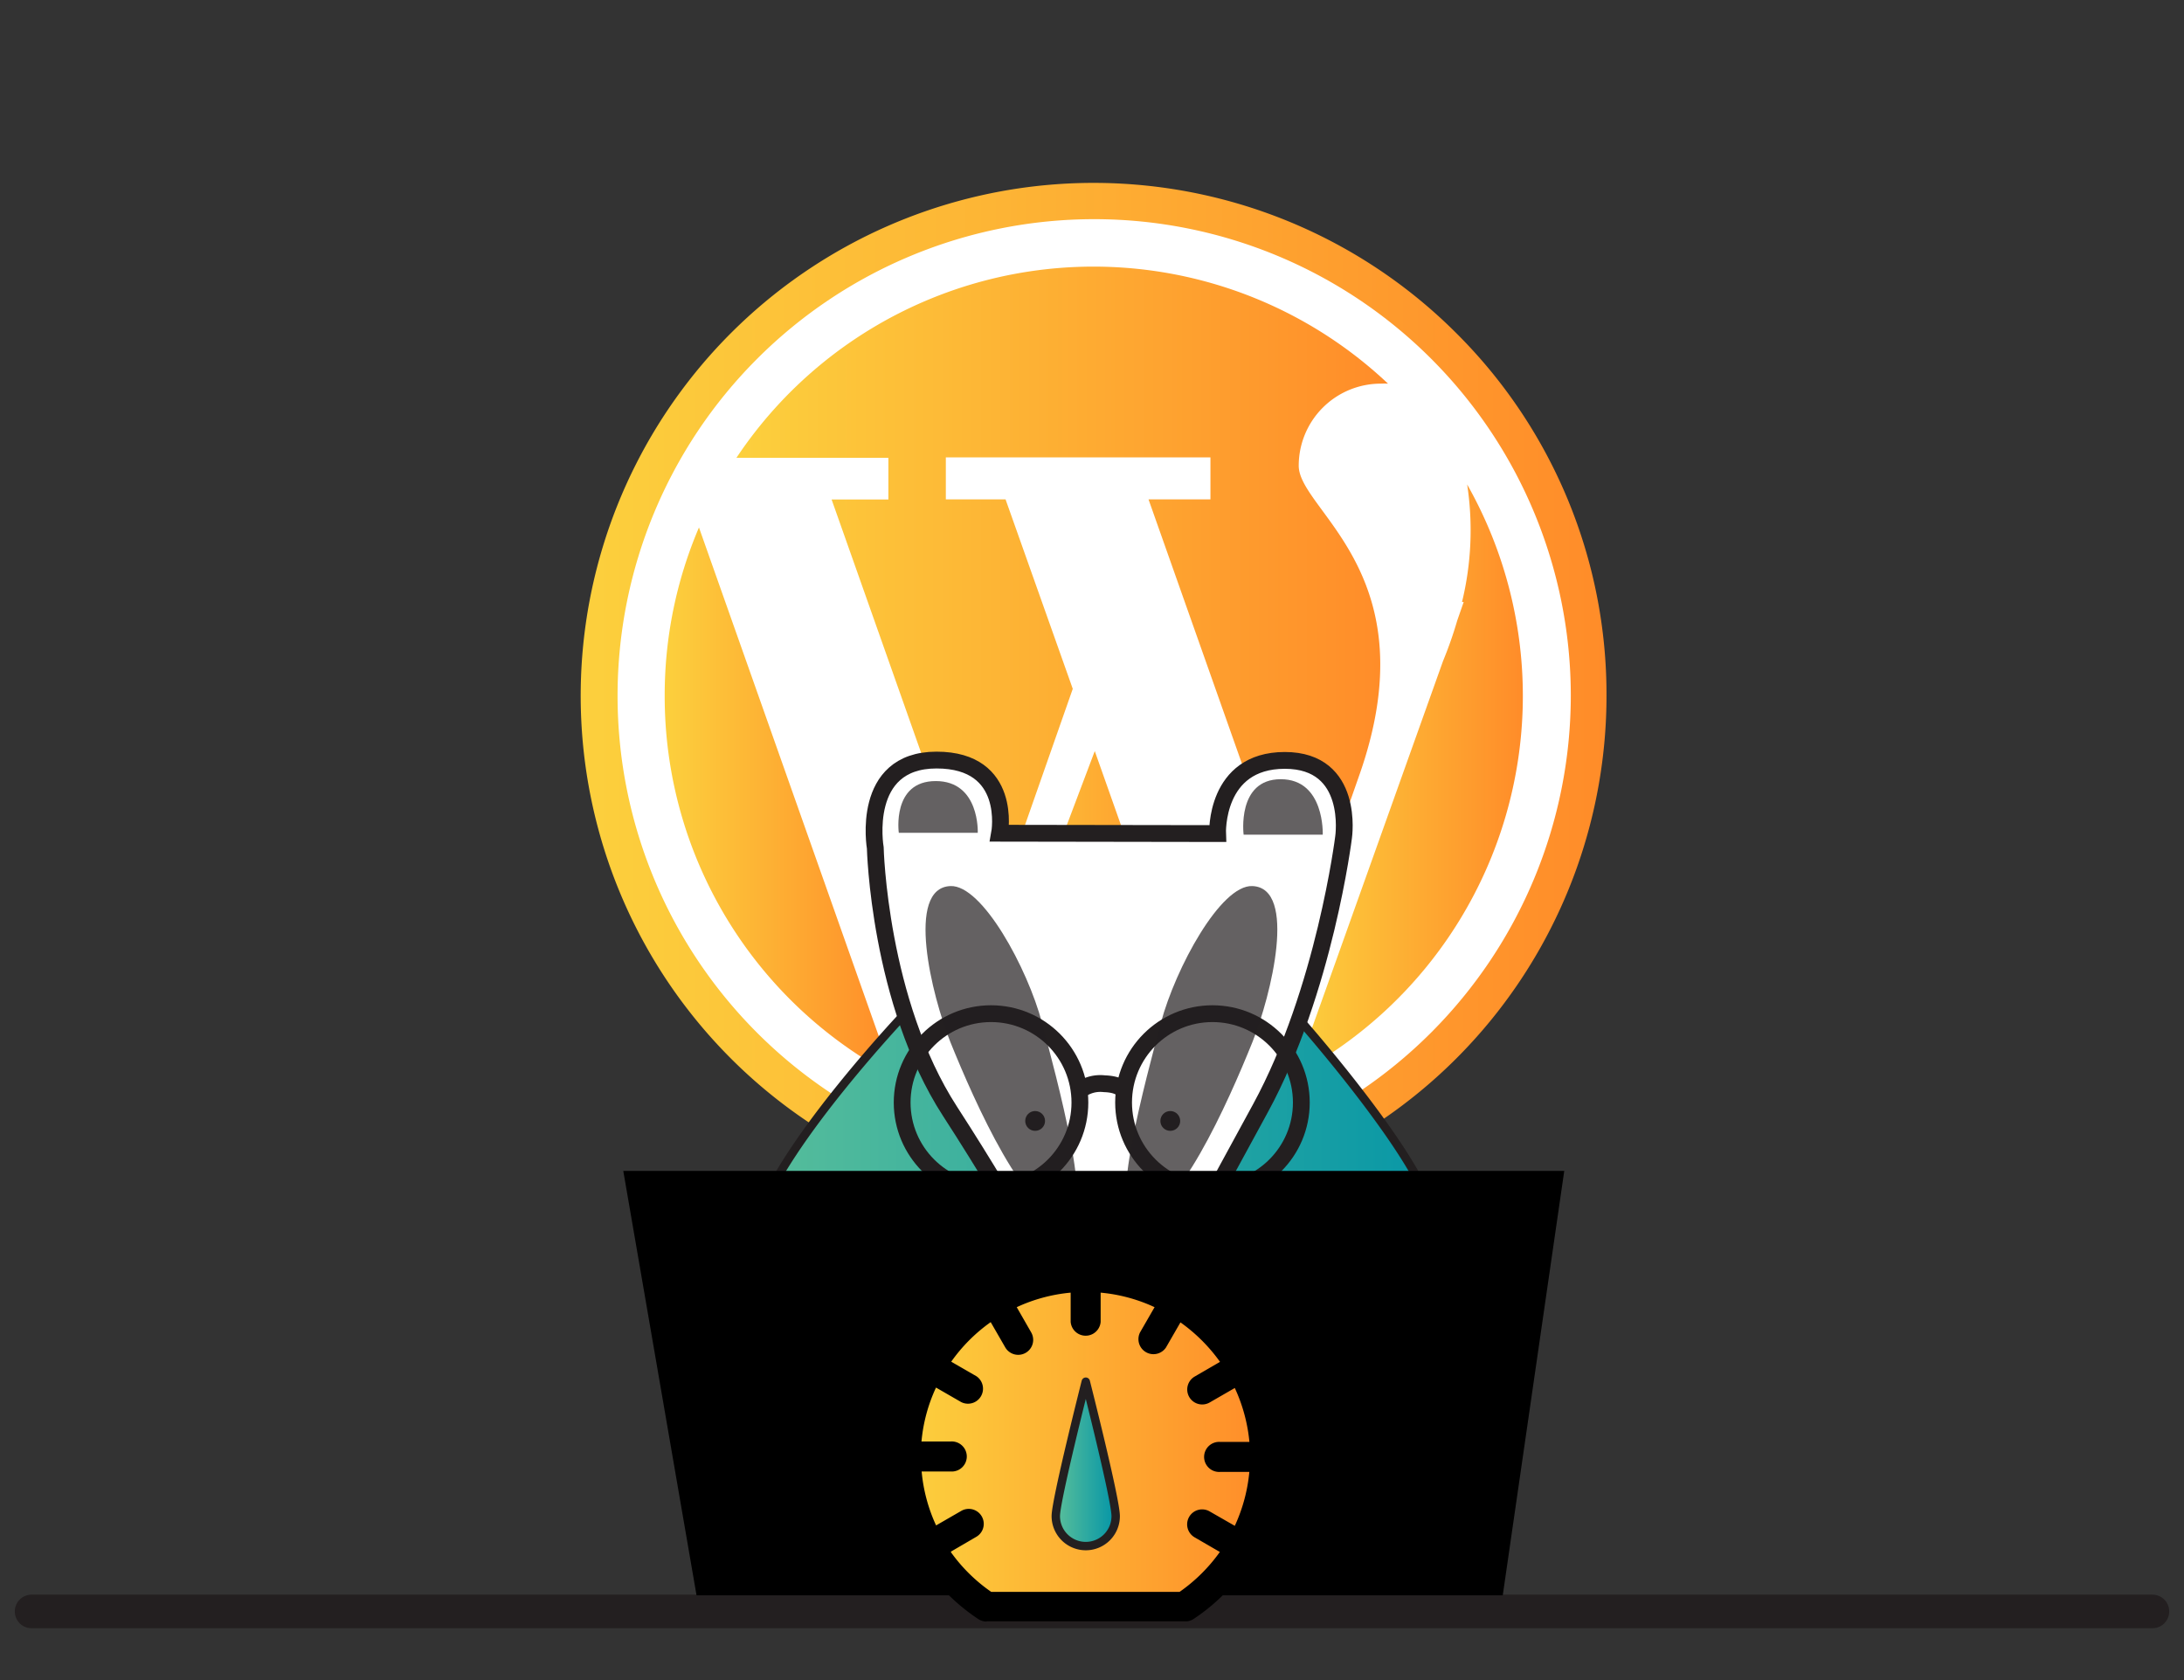<?xml version="1.0" encoding="UTF-8"?> <svg xmlns="http://www.w3.org/2000/svg" xmlns:xlink="http://www.w3.org/1999/xlink" id="Layer_1" data-name="Layer 1" viewBox="0 0 260 200"><rect x="0" y="0" width="260" height="200" fill="#333333" stroke="none"/><defs><linearGradient id="linear-gradient" x1="87.69" y1="71.58" x2="165.26" y2="71.58" gradientUnits="userSpaceOnUse"><stop offset="0" stop-color="#fcd03d"></stop><stop offset="1" stop-color="#ff8c29"></stop></linearGradient><linearGradient id="linear-gradient-2" x1="79.13" y1="95.37" x2="106.26" y2="95.37" xlink:href="#linear-gradient"></linearGradient><linearGradient id="linear-gradient-3" x1="154.21" y1="92.79" x2="181.29" y2="92.79" xlink:href="#linear-gradient"></linearGradient><linearGradient id="linear-gradient-4" x1="114.45" y1="111.66" x2="145.27" y2="111.66" xlink:href="#linear-gradient"></linearGradient><linearGradient id="linear-gradient-5" x1="69.16" y1="82.83" x2="191.25" y2="82.83" xlink:href="#linear-gradient"></linearGradient><linearGradient id="linear-gradient-6" x1="86.59" y1="155.29" x2="175.35" y2="155.29" gradientUnits="userSpaceOnUse"><stop offset="0" stop-color="#5abf9a"></stop><stop offset="1" stop-color="#0495a7"></stop></linearGradient><linearGradient id="linear-gradient-7" x1="107.85" y1="171.56" x2="150.66" y2="171.56" xlink:href="#linear-gradient"></linearGradient><linearGradient id="linear-gradient-8" x1="125.69" y1="174.24" x2="132.82" y2="174.24" xlink:href="#linear-gradient-6"></linearGradient></defs><line x1="3.76" y1="191.83" x2="256.24" y2="191.83" style="fill:none;stroke:#231f20;stroke-linecap:round;stroke-miterlimit:10;stroke-width:4px"></line><circle cx="129.86" cy="82.67" r="58.89" style="fill:#fff"></circle><path d="M105.78,59.46H99l18.38,52L127.71,82l-8-22.55h-7.11v-5h31.5v5h-7.37l18.38,52,6.61-18.88c8.66-24.19-7.11-31.73-7.11-37.13a9.77,9.77,0,0,1,9.78-9.77,7.94,7.94,0,0,1,.85,0,51.08,51.08,0,0,0-77.57,8.83h18.09v5Z" style="fill:url(#linear-gradient)"></path><path d="M79.13,82.83A51.06,51.06,0,0,0,106.26,128L83.21,62.79A50.86,50.86,0,0,0,79.13,82.83Z" style="fill:url(#linear-gradient-2)"></path><path d="M174.66,57.66a36.14,36.14,0,0,1-.61,14h.2l-.77,2.21h0a46.93,46.93,0,0,1-1.69,4.82l-17.58,49.24a51.08,51.08,0,0,0,20.45-70.26Z" style="fill:url(#linear-gradient-3)"></path><path d="M114.45,131.43a51.31,51.31,0,0,0,30.82.22L130.33,89.41Z" style="fill:url(#linear-gradient-4)"></path><path d="M173.37,39.66a61.06,61.06,0,1,0,17.88,43.17A60.64,60.64,0,0,0,173.37,39.66Zm-43.16,99.91A56.74,56.74,0,1,1,187,82.83,56.81,56.81,0,0,1,130.21,139.57Z" style="fill:url(#linear-gradient-5)"></path><path d="M131.11,123.65a188.16,188.16,0,0,0,24-1.79s11.9,13.55,14.81,20.85c4.58,11.49,5.42,47.21,5.42,47.21H86.67s-1-31.43,3.66-45.06c3.08-9.07,17.4-24.19,17.4-24.19Z" style="stroke:#231f20;stroke-miterlimit:10;fill:url(#linear-gradient-6)"></path><path d="M119,99.19s1.59-8.71-7.51-8.71-7.29,10.45-7.29,10.45.43,18.3,8.9,31.37,14.1,24,14.1,24h9.58l13.29-24.4c7.62-14,9.88-32.24,9.88-32.24s1.36-9.14-7-9.14-8,8.71-8,8.71Z" style="fill:#fff;stroke:#231f20;stroke-linecap:round;stroke-miterlimit:10;stroke-width:2px"></path><path d="M116.4,99.14s.26-6.16-5-6.16S107,99.14,107,99.14Z" style="fill:#231f20;opacity:0.7"></path><path d="M157.47,99.36s.26-6.6-5-6.6-4.42,6.6-4.42,6.6Z" style="fill:#231f20;opacity:0.7"></path><path d="M132.05,150.24c6.87,0,9.46,2.53,9.46,6s-5.58,5.21-9.46,5.21-8-1.79-8-5.21S126.83,150.24,132.05,150.24Z" style="fill:#231f20"></path><circle cx="117.98" cy="131.25" r="10.58" style="fill:none;stroke:#231f20;stroke-miterlimit:10;stroke-width:2px"></circle><circle cx="144.34" cy="131.25" r="10.58" style="fill:none;stroke:#231f20;stroke-miterlimit:10;stroke-width:2px"></circle><path d="M128.46,129.86a4.08,4.08,0,0,1,3-.85c2.09.07,2.33.9,2.33.9" style="fill:none;stroke:#231f20;stroke-miterlimit:10;stroke-width:2px"></path><circle cx="123.23" cy="133.44" r="1.18" style="fill:#231f20"></circle><circle cx="139.32" cy="133.44" r="1.18" style="fill:#231f20"></circle><path d="M113.14,105.48c-5.36.23-2.23,13,0,18.57,2.91,7.2,9.09,21.12,13.91,21.12,3.34,0-1.27-16.9-3-23.41S116.93,105.31,113.14,105.48Z" style="fill:#231f20;opacity:0.7"></path><path d="M149.1,105.48c5.37.23,2.23,13,0,18.57-2.9,7.2-9.08,21.12-13.9,21.12-3.35,0,1.26-16.9,3-23.41S145.32,105.31,149.1,105.48Z" style="fill:#231f20;opacity:0.7"></path><polygon points="74.2 139.39 186.22 139.39 178.9 189.91 82.92 189.91 74.2 139.39"></polygon><path d="M150.66,173.35a21.63,21.63,0,0,1-9.56,17.83H117.43a21.39,21.39,0,0,1-6.71-28.54,21.77,21.77,0,0,1,7.83-7.83,21.43,21.43,0,0,1,21.41,0,21.77,21.77,0,0,1,7.83,7.83A21.43,21.43,0,0,1,150.66,173.35Z" style="fill:url(#linear-gradient-7)"></path><path d="M129.26,184.05a3.56,3.56,0,0,0,3.56-3.57c0-2-3.56-16-3.56-16s-3.57,14.09-3.57,16A3.57,3.57,0,0,0,129.26,184.05Z" style="stroke:#231f20;stroke-linejoin:round;fill:url(#linear-gradient-8)"></path><path d="M117.43,193H141.1a1.24,1.24,0,0,0,.27,0,1.85,1.85,0,0,0,.72-.27,23.22,23.22,0,1,0-25.64,0,1.79,1.79,0,0,0,1,.3Zm-4.21-8.3,3-1.75a1.78,1.78,0,0,0-1.78-3.09l-3,1.73a19.42,19.42,0,0,1-1.72-6.42h3.45a1.79,1.79,0,1,0,0-3.57h-3.47a19.3,19.3,0,0,1,1.73-6.42l3,1.73a1.79,1.79,0,0,0,1.81-3.08h0l-3-1.73a19.65,19.65,0,0,1,4.7-4.71l1.73,3a1.78,1.78,0,0,0,3.09-1.78l-1.72-3a19.43,19.43,0,0,1,6.42-1.73v3.47a1.79,1.79,0,0,0,3.57,0v-3.47a19.37,19.37,0,0,1,6.42,1.73l-1.73,3a1.79,1.79,0,0,0,3.08,1.81v0l1.73-3a20,20,0,0,1,4.71,4.7l-3,1.74a1.78,1.78,0,1,0,1.76,3.1l0,0,3-1.73a19.69,19.69,0,0,1,1.74,6.42h-3.47a1.79,1.79,0,1,0,0,3.57h3.46a19.61,19.61,0,0,1-1.73,6.42l-3-1.72a1.78,1.78,0,0,0-1.78,3.09l3,1.74a19.82,19.82,0,0,1-4.79,4.75H118a19.61,19.61,0,0,1-4.8-4.73Z"></path></svg> 